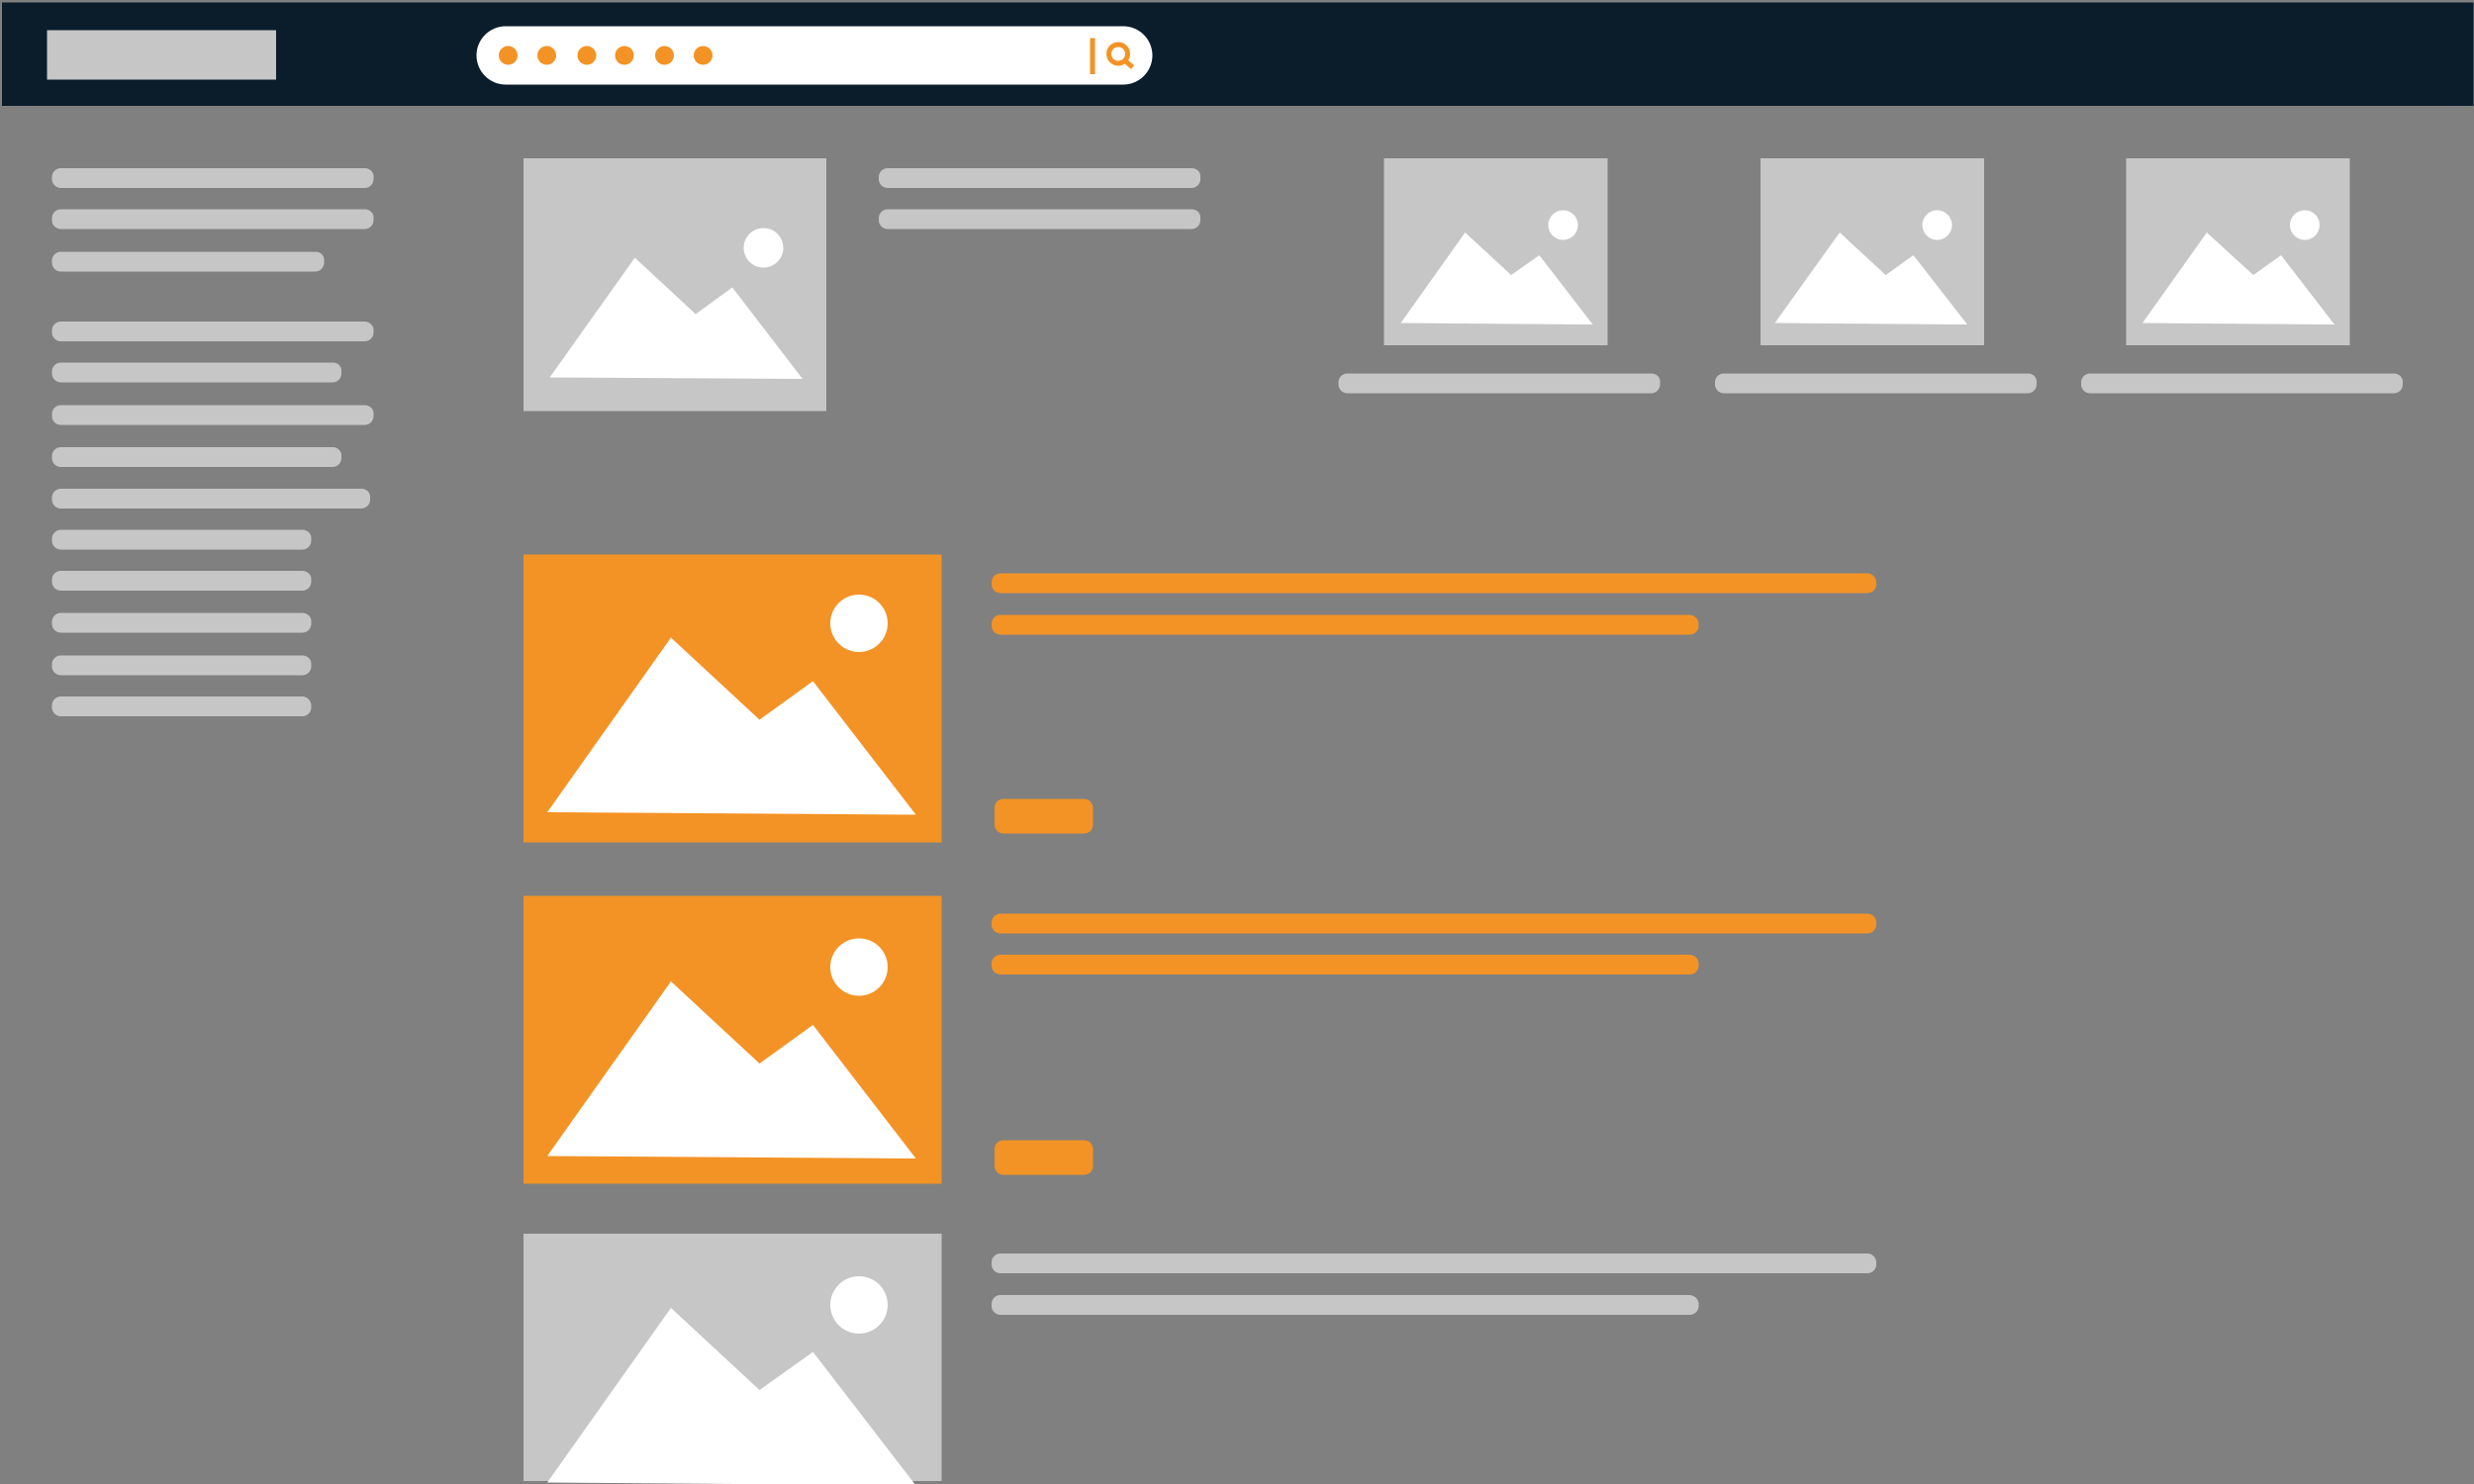 <?xml version="1.0" encoding="utf-8"?>
<!-- Generator: Adobe Illustrator 26.3.1, SVG Export Plug-In . SVG Version: 6.00 Build 0)  -->
<svg version="1.1" id="Ebene_1" xmlns="http://www.w3.org/2000/svg" xmlns:xlink="http://www.w3.org/1999/xlink" x="0px" y="0px"
	 viewBox="0 0 500 300" style="enable-background:new 0 0 500 300;" xml:space="preserve">
<rect x="0" y="0" width="500" height="300" fill="#808080" stroke="none"/>
<style type="text/css">
	.st0{fill:#0B1C2B;}
	.st1{fill:#F39325;}
	.st2{fill:#FFFFFF;}
	.st3{fill:none;stroke:#F39325;stroke-miterlimit:10;}
	.st4{fill:none;stroke:#C6C6C6;stroke-width:10;stroke-miterlimit:10;}
	.st5{fill:#C6C6C6;}
</style>
<rect x="0.4" y="0.5" class="st0" width="499.5" height="20.9"/>
<polygon class="st1" points="58.5,-61.7 49.7,-57.1 51.3,-66.9 44.2,-73.9 54.1,-75.3 58.5,-84.3 62.9,-75.3 72.8,-73.9 65.7,-66.9 
	67.3,-57.1 "/>
<g>
	<path class="st2" d="M227,17.1H102.2c-3.3,0-5.9-2.7-5.9-5.9v0c0-3.3,2.7-5.9,5.9-5.9H227c3.3,0,5.9,2.7,5.9,5.9v0
		C232.9,14.4,230.3,17.1,227,17.1z"/>
	<circle class="st1" cx="102.7" cy="11.2" r="1.9"/>
	<circle class="st1" cx="110.5" cy="11.2" r="1.9"/>
	<circle class="st1" cx="118.6" cy="11.2" r="1.9"/>
	<circle class="st1" cx="126.2" cy="11.2" r="1.9"/>
	<circle class="st1" cx="134.3" cy="11.2" r="1.9"/>
	<circle class="st1" cx="142.1" cy="11.2" r="1.9"/>
	<line class="st3" x1="220.8" y1="7.7" x2="220.8" y2="15"/>
	<g>
		<circle class="st3" cx="226" cy="10.9" r="1.9"/>
		<line class="st3" x1="227.3" y1="12.2" x2="228.9" y2="13.6"/>
	</g>
</g>
<line class="st4" x1="9.5" y1="11.1" x2="55.8" y2="11.1"/>
<path class="st5" d="M73.7,34H12.3c-1,0-1.8,0.8-1.8,1.8v0.4c0,1,0.8,1.8,1.8,1.8h61.4c1,0,1.8-0.8,1.8-1.8v-0.4
	C75.6,34.8,74.7,34,73.7,34z"/>
<path class="st5" d="M73.7,42.3H12.3c-1,0-1.8,0.8-1.8,1.8v0.4c0,1,0.8,1.8,1.8,1.8h61.4c1,0,1.8-0.8,1.8-1.8v-0.4
	C75.6,43.1,74.7,42.3,73.7,42.3z"/>
<path class="st5" d="M240.8,34h-61.4c-1,0-1.8,0.8-1.8,1.8v0.4c0,1,0.8,1.8,1.8,1.8h61.4c1,0,1.8-0.8,1.8-1.8v-0.4
	C242.7,34.8,241.9,34,240.8,34z"/>
<path class="st1" d="M219.1,161.5h-16.3c-1,0-1.8,0.8-1.8,1.8v3.4c0,1,0.8,1.8,1.8,1.8h16.3c1,0,1.8-0.8,1.8-1.8v-3.4
	C220.9,162.4,220.1,161.5,219.1,161.5z"/>
<path class="st1" d="M219.1,230.5h-16.3c-1,0-1.8,0.8-1.8,1.8v3.4c0,1,0.8,1.8,1.8,1.8h16.3c1,0,1.8-0.8,1.8-1.8v-3.4
	C220.9,231.3,220.1,230.5,219.1,230.5z"/>
<path class="st5" d="M240.8,42.3h-61.4c-1,0-1.8,0.8-1.8,1.8v0.4c0,1,0.8,1.8,1.8,1.8h61.4c1,0,1.8-0.8,1.8-1.8v-0.4
	C242.7,43.1,241.9,42.3,240.8,42.3z"/>
<path class="st5" d="M333.7,75.5h-61.4c-1,0-1.8,0.8-1.8,1.8v0.4c0,1,0.8,1.8,1.8,1.8h61.4c1,0,1.8-0.8,1.8-1.8v-0.4
	C335.6,76.3,334.8,75.5,333.7,75.5z"/>
<path class="st1" d="M377.4,115.9H202.2c-1,0-1.8,0.8-1.8,1.8v0.4c0,1,0.8,1.8,1.8,1.8h175.2c1,0,1.8-0.8,1.8-1.8v-0.4
	C379.2,116.8,378.4,115.9,377.4,115.9z"/>
<path class="st1" d="M341.4,124.3H202.2c-1,0-1.8,0.8-1.8,1.8v0.4c0,1,0.8,1.8,1.8,1.8h139.3c1,0,1.8-0.8,1.8-1.8v-0.4
	C343.3,125.1,342.4,124.3,341.4,124.3z"/>
<path class="st1" d="M377.4,184.7H202.2c-1,0-1.8,0.8-1.8,1.8v0.4c0,1,0.8,1.8,1.8,1.8h175.2c1,0,1.8-0.8,1.8-1.8v-0.4
	C379.2,185.5,378.4,184.7,377.4,184.7z"/>
<path class="st1" d="M341.4,193H202.2c-1,0-1.8,0.8-1.8,1.8v0.4c0,1,0.8,1.8,1.8,1.8h139.3c1,0,1.8-0.8,1.8-1.8v-0.4
	C343.3,193.8,342.4,193,341.4,193z"/>
<path class="st5" d="M377.4,253.4H202.2c-1,0-1.8,0.8-1.8,1.8v0.4c0,1,0.8,1.8,1.8,1.8h175.2c1,0,1.8-0.8,1.8-1.8v-0.4
	C379.2,254.2,378.4,253.4,377.4,253.4z"/>
<path class="st5" d="M341.4,261.8H202.2c-1,0-1.8,0.8-1.8,1.8v0.4c0,1,0.8,1.8,1.8,1.8h139.3c1,0,1.8-0.8,1.8-1.8v-0.4
	C343.3,262.6,342.4,261.8,341.4,261.8z"/>
<path class="st5" d="M63.8,50.9H12.3c-1,0-1.8,0.8-1.8,1.8v0.4c0,1,0.8,1.8,1.8,1.8h51.4c1,0,1.8-0.8,1.8-1.8v-0.4
	C65.6,51.7,64.8,50.9,63.8,50.9z"/>
<path class="st5" d="M73.7,65H12.3c-1,0-1.8,0.8-1.8,1.8v0.4c0,1,0.8,1.8,1.8,1.8h61.4c1,0,1.8-0.8,1.8-1.8v-0.4
	C75.6,65.9,74.7,65,73.7,65z"/>
<path class="st5" d="M67.3,73.3H12.3c-1,0-1.8,0.8-1.8,1.8v0.4c0,1,0.8,1.8,1.8,1.8h54.9c1,0,1.8-0.8,1.8-1.8v-0.4
	C69.1,74.1,68.3,73.3,67.3,73.3z"/>
<path class="st5" d="M73.7,81.9H12.3c-1,0-1.8,0.8-1.8,1.8v0.4c0,1,0.8,1.8,1.8,1.8h61.4c1,0,1.8-0.8,1.8-1.8v-0.4
	C75.6,82.7,74.7,81.9,73.7,81.9z"/>
<path class="st5" d="M67.3,90.4H12.3c-1,0-1.8,0.8-1.8,1.8v0.4c0,1,0.8,1.8,1.8,1.8h54.9c1,0,1.8-0.8,1.8-1.8v-0.4
	C69.1,91.3,68.3,90.4,67.3,90.4z"/>
<path class="st5" d="M73,98.8H12.3c-1,0-1.8,0.8-1.8,1.8v0.4c0,1,0.8,1.8,1.8,1.8H73c1,0,1.8-0.8,1.8-1.8v-0.4
	C74.9,99.6,74.1,98.8,73,98.8z"/>
<path class="st5" d="M61.1,107.1H12.3c-1,0-1.8,0.8-1.8,1.8v0.4c0,1,0.8,1.8,1.8,1.8h48.8c1,0,1.8-0.8,1.8-1.8v-0.4
	C63,107.9,62.1,107.1,61.1,107.1z"/>
<path class="st5" d="M61.1,115.4H12.3c-1,0-1.8,0.8-1.8,1.8v0.4c0,1,0.8,1.8,1.8,1.8h48.8c1,0,1.8-0.8,1.8-1.8v-0.4
	C63,116.2,62.1,115.4,61.1,115.4z"/>
<path class="st5" d="M61.1,123.9H12.3c-1,0-1.8,0.8-1.8,1.8v0.4c0,1,0.8,1.8,1.8,1.8h48.8c1,0,1.8-0.8,1.8-1.8v-0.4
	C63,124.7,62.1,123.9,61.1,123.9z"/>
<path class="st5" d="M61.1,132.5H12.3c-1,0-1.8,0.8-1.8,1.8v0.4c0,1,0.8,1.8,1.8,1.8h48.8c1,0,1.8-0.8,1.8-1.8v-0.4
	C63,133.3,62.1,132.5,61.1,132.5z"/>
<path class="st5" d="M61.1,140.8H12.3c-1,0-1.8,0.8-1.8,1.8v0.4c0,1,0.8,1.8,1.8,1.8h48.8c1,0,1.8-0.8,1.8-1.8v-0.4
	C62.9,141.7,62.1,140.8,61.1,140.8z"/>
<rect x="105.8" y="32" class="st5" width="61.2" height="51.1"/>
<rect x="279.7" y="32" class="st5" width="45.2" height="37.8"/>
<path class="st5" d="M409.8,75.5h-61.4c-1,0-1.8,0.8-1.8,1.8v0.4c0,1,0.8,1.8,1.8,1.8h61.4c1,0,1.8-0.8,1.8-1.8v-0.4
	C411.7,76.3,410.9,75.5,409.8,75.5z"/>
<rect x="355.8" y="32" class="st5" width="45.2" height="37.8"/>
<path class="st5" d="M483.8,75.5h-61.4c-1,0-1.8,0.8-1.8,1.8v0.4c0,1,0.8,1.8,1.8,1.8h61.4c1,0,1.8-0.8,1.8-1.8v-0.4
	C485.7,76.3,484.8,75.5,483.8,75.5z"/>
<rect x="429.7" y="32" class="st5" width="45.2" height="37.8"/>
<rect x="105.8" y="112.1" class="st1" width="84.5" height="58.2"/>
<rect x="105.8" y="181.1" class="st1" width="84.5" height="58.2"/>
<rect x="105.8" y="249.4" class="st5" width="84.5" height="50"/>
<polygon class="st2" points="111.1,76.3 128.3,52.1 140.6,63.5 148,58.1 162.2,76.6 "/>
<circle class="st2" cx="154.3" cy="50.1" r="4"/>
<polygon class="st2" points="283.1,65.3 296.1,47 305.4,55.6 311.1,51.6 321.9,65.6 "/>
<circle class="st2" cx="315.9" cy="45.5" r="3"/>
<polygon class="st2" points="358.7,65.3 371.8,47 381.1,55.6 386.7,51.6 397.6,65.6 "/>
<circle class="st2" cx="391.5" cy="45.5" r="3"/>
<polygon class="st2" points="433,65.3 446,47 455.4,55.6 461,51.6 471.8,65.6 "/>
<circle class="st2" cx="465.8" cy="45.5" r="3"/>
<polygon class="st2" points="110.6,164.2 135.6,128.9 153.5,145.5 164.3,137.7 185.1,164.7 "/>
<circle class="st2" cx="173.6" cy="126" r="5.8"/>
<polygon class="st2" points="110.6,233.7 135.6,198.4 153.5,215 164.3,207.2 185.1,234.2 "/>
<circle class="st2" cx="173.6" cy="195.5" r="5.8"/>
<polygon class="st2" points="110.6,299.7 135.6,264.4 153.5,281 164.3,273.3 185.1,300.3 "/>
<circle class="st2" cx="173.6" cy="263.8" r="5.8"/>
</svg>
